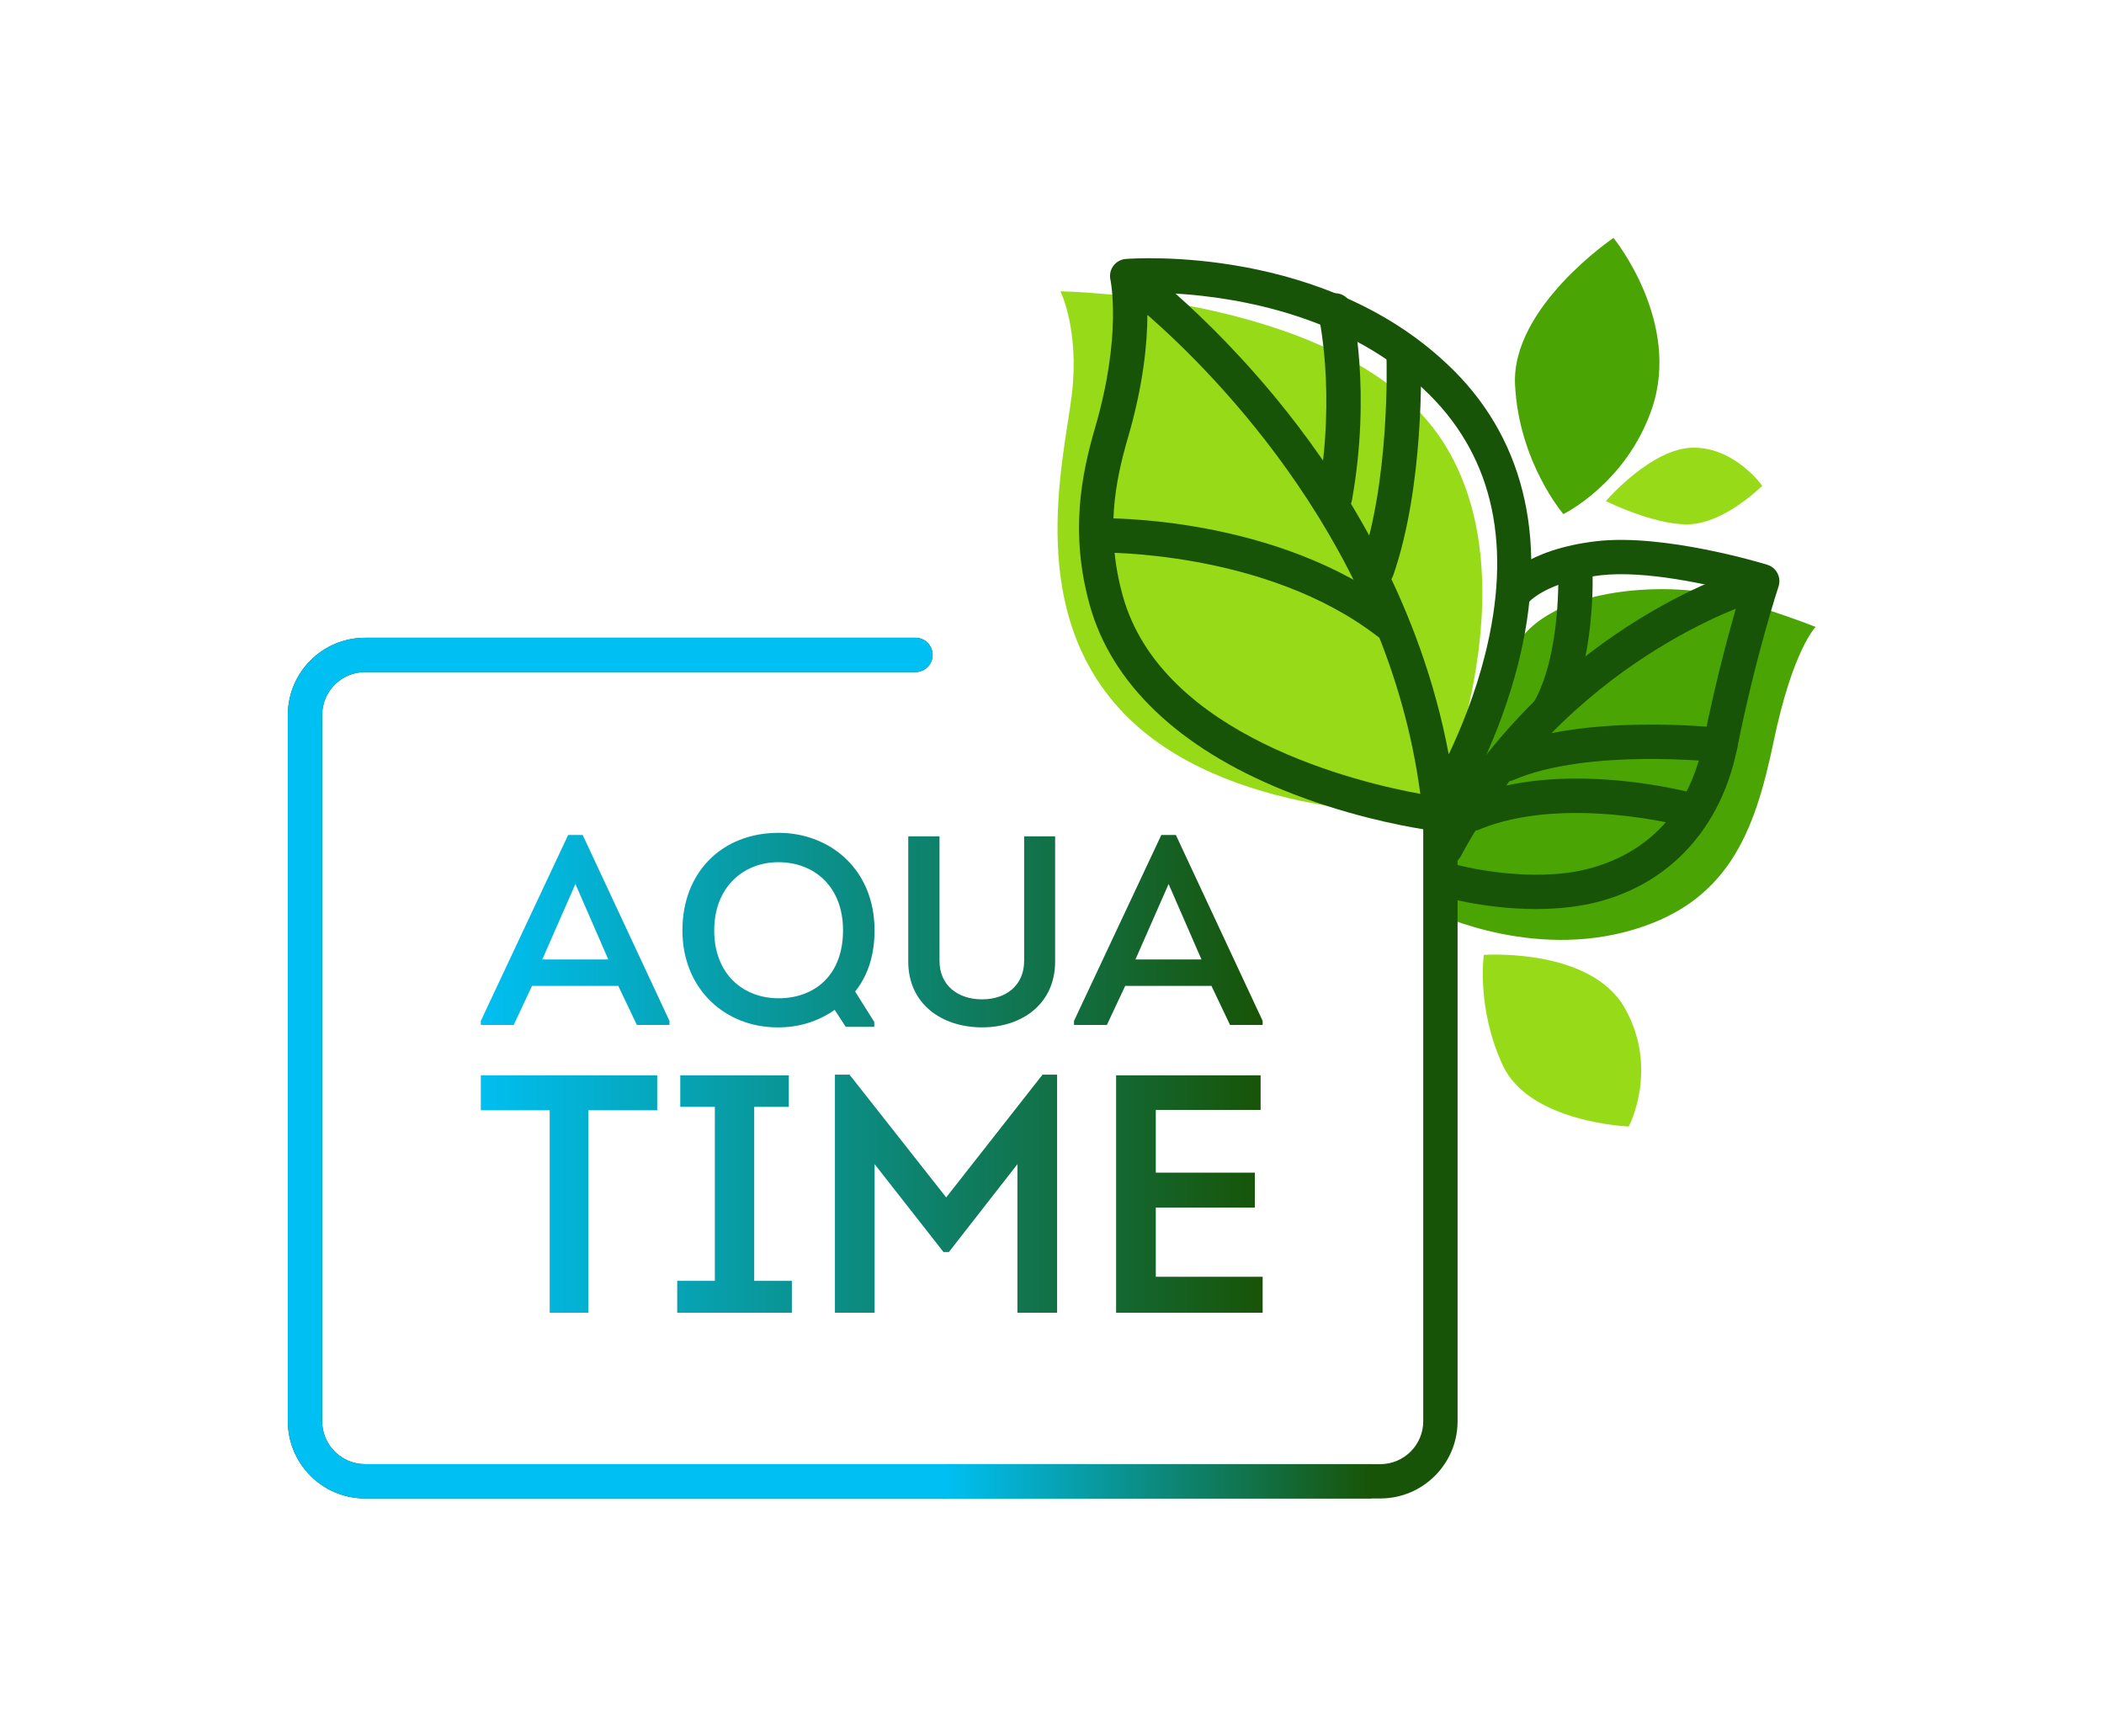 <?xml version="1.0" encoding="UTF-8" standalone="no"?> <svg xmlns:dc="http://purl.org/dc/elements/1.1/" xmlns:cc="http://creativecommons.org/ns#" xmlns:rdf="http://www.w3.org/1999/02/22-rdf-syntax-ns#" xmlns:svg="http://www.w3.org/2000/svg" xmlns="http://www.w3.org/2000/svg" xmlns:sodipodi="http://sodipodi.sourceforge.net/DTD/sodipodi-0.dtd" xmlns:inkscape="http://www.inkscape.org/namespaces/inkscape" id="svg2" xml:space="preserve" width="411.396" height="339.476" viewBox="0 0 411.396 339.476" sodipodi:docname="aqua time_logo.ai">  <defs id="defs6"> <linearGradient x1="0" y1="0" x2="1" y2="0" gradientUnits="userSpaceOnUse" gradientTransform="matrix(114.681,0,0,-114.681,70.53,118.223)" spreadMethod="pad" id="linearGradient28"> <stop style="stop-opacity:1;stop-color:#00bff2" offset="0" id="stop24"></stop> <stop style="stop-opacity:1;stop-color:#185407" offset="1" id="stop26"></stop> </linearGradient> <linearGradient x1="0" y1="0" x2="1" y2="0" gradientUnits="userSpaceOnUse" gradientTransform="matrix(115.783,0,0,-115.783,69.624,79.504)" spreadMethod="pad" id="linearGradient48"> <stop style="stop-opacity:1;stop-color:#00bff2" offset="0" id="stop44"></stop> <stop style="stop-opacity:1;stop-color:#185407" offset="1" id="stop46"></stop> </linearGradient> <linearGradient x1="0" y1="0" x2="1" y2="0" gradientUnits="userSpaceOnUse" gradientTransform="matrix(114.681,0,0,-114.681,70.53,118.243)" spreadMethod="pad" id="linearGradient68"> <stop style="stop-opacity:1;stop-color:#00bff2" offset="0" id="stop64"></stop> <stop style="stop-opacity:1;stop-color:#185407" offset="1" id="stop66"></stop> </linearGradient> <linearGradient x1="0" y1="0" x2="1" y2="0" gradientUnits="userSpaceOnUse" gradientTransform="matrix(114.681,0,0,-114.681,70.53,117.966)" spreadMethod="pad" id="linearGradient88"> <stop style="stop-opacity:1;stop-color:#00bff2" offset="0" id="stop84"></stop> <stop style="stop-opacity:1;stop-color:#185407" offset="1" id="stop86"></stop> </linearGradient> <linearGradient x1="0" y1="0" x2="1" y2="0" gradientUnits="userSpaceOnUse" gradientTransform="matrix(115.783,0,0,-115.783,69.624,79.553)" spreadMethod="pad" id="linearGradient108"> <stop style="stop-opacity:1;stop-color:#00bff2" offset="0" id="stop104"></stop> <stop style="stop-opacity:1;stop-color:#185407" offset="1" id="stop106"></stop> </linearGradient> <linearGradient x1="0" y1="0" x2="1" y2="0" gradientUnits="userSpaceOnUse" gradientTransform="matrix(115.783,0,0,-115.783,69.624,79.504)" spreadMethod="pad" id="linearGradient128"> <stop style="stop-opacity:1;stop-color:#00bff2" offset="0" id="stop124"></stop> <stop style="stop-opacity:1;stop-color:#185407" offset="1" id="stop126"></stop> </linearGradient> <linearGradient x1="0" y1="0" x2="1" y2="0" gradientUnits="userSpaceOnUse" gradientTransform="matrix(114.68,0,0,-114.68,70.53,118.243)" spreadMethod="pad" id="linearGradient148"> <stop style="stop-opacity:1;stop-color:#00bff2" offset="0" id="stop144"></stop> <stop style="stop-opacity:1;stop-color:#185407" offset="1" id="stop146"></stop> </linearGradient> <linearGradient x1="0" y1="0" x2="1" y2="0" gradientUnits="userSpaceOnUse" gradientTransform="matrix(115.783,0,0,-115.783,69.624,79.504)" spreadMethod="pad" id="linearGradient168"> <stop style="stop-opacity:1;stop-color:#00bff2" offset="0" id="stop164"></stop> <stop style="stop-opacity:1;stop-color:#185407" offset="1" id="stop166"></stop> </linearGradient> <clipPath clipPathUnits="userSpaceOnUse" id="clipPath178"> <path d="M 0,254.607 H 308.547 V 0 H 0 Z" id="path176"></path> </clipPath> <linearGradient x1="0" y1="0" x2="1" y2="0" gradientUnits="userSpaceOnUse" gradientTransform="matrix(-62.218,0,0,-62.218,201.144,37.358)" spreadMethod="pad" id="linearGradient256"> <stop style="stop-opacity:1;stop-color:#185407" offset="0" id="stop252"></stop> <stop style="stop-opacity:1;stop-color:#00bff2" offset="1" id="stop254"></stop> </linearGradient> </defs> <g id="g10" inkscape:groupmode="layer" inkscape:label="aqua time_logo" transform="matrix(1.333,0,0,-1.333,0,339.476)"> <g id="g12"> <g id="g14"> <g id="g20"> <g id="g22"> <path d="m 100.1,118.184 c 0,-8.657 6.324,-14.23 13.914,-14.23 v 0 c 3.123,-0.04 6.008,0.869 8.42,2.569 v 0 l 1.62,-2.49 h 4.191 v 0.711 l -2.807,4.467 c 1.858,2.331 2.846,5.336 2.846,8.973 v 0 c 0,9.012 -6.601,14.309 -14.072,14.309 v 0 c -8.341,0 -14.112,-5.81 -14.112,-14.309 m 4.664,0 c 0,6.325 4.269,10.001 9.408,10.001 v 0 c 5.218,0 9.487,-3.519 9.487,-10.001 v 0 c 0,-6.681 -4.269,-9.962 -9.447,-9.962 v 0 c -5.179,0 -9.448,3.518 -9.448,9.962" style="fill:url(#linearGradient28);stroke:none" id="path30"></path> </g> </g> </g> </g> <g id="g32"> <g id="g34"> <g id="g40"> <g id="g42"> <path d="M 70.529,96.917 V 91.794 H 80.63 V 62.089 h 5.673 v 29.705 h 10.1 v 5.123 z" style="fill:url(#linearGradient48);stroke:none" id="path50"></path> </g> </g> </g> </g> <g id="g52"> <g id="g54"> <g id="g60"> <g id="g62"> <path d="M 83.338,132.177 70.529,104.901 v -0.592 h 4.824 l 2.688,5.731 h 12.648 l 2.729,-5.731 h 4.783 v 0.592 l -12.729,27.276 z m 1.067,-7.194 4.823,-11.069 h -9.685 z" style="fill:url(#linearGradient68);stroke:none" id="path70"></path> </g> </g> </g> </g> <g id="g72"> <g id="g74"> <g id="g80"> <g id="g82"> <path d="m 150.225,131.98 v -18.263 c 0,-3.636 -2.689,-5.653 -6.166,-5.653 v 0 c -3.52,0 -6.247,2.017 -6.247,5.653 v 0 18.263 h -4.585 v -18.382 c 0,-6.166 4.863,-9.644 10.832,-9.644 v 0 c 5.889,0 10.712,3.478 10.712,9.644 v 0 18.382 z" style="fill:url(#linearGradient88);stroke:none" id="path90"></path> </g> </g> </g> </g> <g id="g92"> <g id="g94"> <g id="g100"> <g id="g102"> <path d="m 152.923,97.017 -14.131,-18.01 -14.181,18.01 h -2.14 V 62.089 h 5.822 v 21.793 l 10.1,-12.886 h 0.796 L 149.24,83.882 V 62.089 h 5.821 v 34.928 z" style="fill:url(#linearGradient108);stroke:none" id="path110"></path> </g> </g> </g> </g> <g id="g112"> <g id="g114"> <g id="g120"> <g id="g122"> <path d="M 163.716,96.917 V 62.089 h 21.495 v 5.274 h -15.674 v 10.15 h 14.529 v 5.126 h -14.529 v 9.204 h 15.375 v 5.074 z" style="fill:url(#linearGradient128);stroke:none" id="path130"></path> </g> </g> </g> </g> <g id="g132"> <g id="g134"> <g id="g140"> <g id="g142"> <path d="M 170.348,132.177 157.54,104.901 v -0.592 h 4.822 l 2.689,5.731 h 12.65 l 2.726,-5.731 h 4.784 v 0.592 l -12.73,27.276 z m 1.067,-7.194 4.823,-11.069 h -9.686 z" style="fill:url(#linearGradient148);stroke:none" id="path150"></path> </g> </g> </g> </g> <g id="g152"> <g id="g154"> <g id="g160"> <g id="g162"> <path d="m 99.785,96.917 v -4.626 h 5.074 V 66.766 h -5.522 v -4.677 h 16.817 v 4.677 h -5.523 v 25.525 h 5.076 v 4.626 z" style="fill:url(#linearGradient168);stroke:none" id="path170"></path> </g> </g> </g> </g> <g id="g172"> <g id="g174" clip-path="url(#clipPath178)"> <g id="g180" transform="translate(209.258,121.298)"> <path d="m 0,0 v 10.63 c 0,0 8.393,15.665 12.309,26.296 3.916,10.63 23.498,11.189 31.33,8.951 7.833,-2.238 13.428,-4.476 13.428,-4.476 0,0 -3.357,-3.357 -6.154,-16.784 C 48.115,11.19 44.199,0.56 29.093,-3.356 13.987,-7.273 0,0 0,0" style="fill:#4aa504;fill-opacity:1;fill-rule:nonzero;stroke:none" id="path182"></path> </g> <g id="g184" transform="translate(155.549,211.933)"> <path d="m 0,0 c 0,0 41.96,-0.56 55.948,-21.819 13.986,-21.261 -1.119,-54.829 -1.119,-54.829 0,0 -28.534,-1.119 -44.199,13.427 C -5.697,-48.06 0.56,-24.617 1.678,-15.106 2.797,-5.595 0,0 0,0" style="fill:#97db18;fill-opacity:1;fill-rule:nonzero;stroke:none" id="path186"></path> </g> <g id="g188" transform="translate(212.054,127.732)"> <path d="m 0,0 c -0.402,0 -0.81,0.096 -1.188,0.3 -1.226,0.657 -1.686,2.184 -1.028,3.408 16.532,30.786 45.06,39.474 46.266,39.829 1.335,0.392 2.734,-0.371 3.126,-1.705 C 47.568,40.499 46.805,39.1 45.472,38.707 45.111,38.599 17.697,30.146 2.22,1.327 1.766,0.481 0.897,0 0,0" style="fill:#185407;fill-opacity:1;fill-rule:nonzero;stroke:none" id="path190"></path> </g> <g id="g192" transform="translate(225.27,121.313)"> <path d="m 0,0 c -7.83,0 -14.204,1.959 -14.525,2.058 -1.327,0.415 -2.067,1.828 -1.652,3.155 0.414,1.326 1.823,2.066 3.155,1.652 C -12.94,6.838 -4.439,4.244 4.395,5.283 9.43,5.875 21.48,8.938 24.6,24.537 c 2.005,10.025 4.269,17.985 5.44,21.84 -4.431,1.17 -13.947,3.357 -20.582,2.58 -8.038,-0.946 -10.566,-4.019 -10.59,-4.049 -0.808,-1.131 -2.361,-1.37 -3.493,-0.56 -1.132,0.808 -1.375,2.406 -0.567,3.537 0.353,0.494 3.743,4.859 14.063,6.073 9.92,1.167 24.477,-3.262 25.092,-3.452 0.648,-0.199 1.188,-0.651 1.498,-1.254 0.31,-0.602 0.364,-1.305 0.15,-1.948 C 35.578,47.205 32.268,37.202 29.537,23.549 26.923,10.481 17.744,1.784 4.983,0.283 3.287,0.083 1.613,0 0,0" style="fill:#185407;fill-opacity:1;fill-rule:nonzero;stroke:none" id="path194"></path> </g> <g id="g196" transform="translate(195.833,179.203)"> <path d="m 0,0 c -0.147,0 -0.295,0.013 -0.445,0.04 -1.369,0.244 -2.281,1.552 -2.036,2.921 2.674,14.976 0.056,26.276 0.029,26.388 -0.322,1.353 0.513,2.711 1.866,3.033 C 0.764,32.7 2.125,31.868 2.447,30.516 2.565,30.015 5.333,18.073 2.476,2.076 2.258,0.856 1.196,0 0,0" style="fill:#185407;fill-opacity:1;fill-rule:nonzero;stroke:none" id="path198"></path> </g> <g id="g200" transform="translate(201.985,168.573)"> <path d="M 0,0 C -0.274,0 -0.553,0.044 -0.827,0.14 -2.14,0.597 -2.835,2.032 -2.377,3.345 1.889,15.611 1.406,33.037 1.4,33.21 1.357,34.6 2.449,35.762 3.839,35.805 5.218,35.847 6.39,34.757 6.434,33.368 6.457,32.618 6.955,14.848 2.378,1.691 2.017,0.652 1.042,0 0,0" style="fill:#185407;fill-opacity:1;fill-rule:nonzero;stroke:none" id="path202"></path> </g> <g id="g204" transform="translate(203.661,160.74)"> <path d="m 0,0 c -0.539,0 -1.081,0.172 -1.54,0.527 -16.445,12.733 -40.684,12.345 -40.922,12.343 -1.376,-0.034 -2.542,1.07 -2.573,2.461 -0.031,1.39 1.071,2.542 2.461,2.572 1.064,0.024 26.273,0.421 44.117,-13.394 C 2.643,3.657 2.844,2.077 1.993,0.977 1.497,0.336 0.752,0 0,0" style="fill:#185407;fill-opacity:1;fill-rule:nonzero;stroke:none" id="path206"></path> </g> <g id="g208" transform="translate(227.159,147.873)"> <path d="m 0,0 c -0.423,0 -0.852,0.107 -1.246,0.332 -1.208,0.69 -1.627,2.228 -0.937,3.435 4.068,7.119 3.592,19.221 3.587,19.342 -0.06,1.39 1.016,2.564 2.406,2.625 1.393,0.058 2.565,-1.017 2.625,-2.406 C 6.458,22.773 6.97,9.637 2.188,1.27 1.724,0.457 0.875,0 0,0" style="fill:#185407;fill-opacity:1;fill-rule:nonzero;stroke:none" id="path210"></path> </g> <g id="g212" transform="translate(221.009,140.04)"> <path d="M 0,0 C -0.977,-0.001 -1.906,0.571 -2.315,1.526 -2.863,2.804 -2.271,4.284 -0.993,4.832 11.229,10.071 30.789,7.91 31.615,7.817 32.997,7.659 33.988,6.411 33.83,5.03 33.673,3.648 32.422,2.656 31.044,2.814 30.855,2.837 11.978,4.914 0.991,0.204 0.667,0.065 0.331,0 0,0" style="fill:#185407;fill-opacity:1;fill-rule:nonzero;stroke:none" id="path214"></path> </g> <g id="g216" transform="translate(215.974,132.767)"> <path d="m 0,0 c -0.986,0 -1.922,0.583 -2.326,1.55 -0.534,1.283 0.073,2.757 1.357,3.292 14.06,5.86 32.732,0.88 33.52,0.665 C 33.893,5.141 34.684,3.756 34.318,2.415 33.951,1.075 32.569,0.282 31.228,0.648 31.051,0.696 13.42,5.383 0.967,0.194 0.65,0.062 0.322,0 0,0" style="fill:#185407;fill-opacity:1;fill-rule:nonzero;stroke:none" id="path218"></path> </g> <g id="g220" transform="translate(229.325,179.252)"> <path d="m 0,0 c 0,0 -6.528,7.586 -7.092,18.984 -0.564,11.397 14.44,21.53 14.44,21.53 0,0 10.07,-12.308 5.594,-25.177 C 9.158,4.457 0,0 0,0" style="fill:#4aa504;fill-opacity:1;fill-rule:nonzero;stroke:none" id="path222"></path> </g> <g id="g224" transform="translate(235.554,181.162)"> <path d="m 0,0 c 0,0 6.714,7.833 12.868,7.833 6.154,0 10.071,-5.595 10.071,-5.595 0,0 -5.036,-5.036 -10.071,-5.595 C 7.833,-3.917 0,0 0,0" style="fill:#97db18;fill-opacity:1;fill-rule:nonzero;stroke:none" id="path226"></path> </g> <g id="g228" transform="translate(217.651,114.584)"> <path d="m 0,0 c 0,0 15.665,1.119 20.7,-7.833 5.036,-8.951 0.56,-17.343 0.56,-17.343 0,0 -14.547,0.559 -18.463,8.951 C -1.119,-7.833 0,0 0,0" style="fill:#97db18;fill-opacity:1;fill-rule:nonzero;stroke:none" id="path230"></path> </g> <g id="g232" transform="translate(217.804,158.505)"> <path d="M 0,0 C -1.424,-5.626 -3.483,-10.678 -5.298,-14.503 -9.386,7.308 -20.223,24.692 -29.173,35.939 -35.321,43.664 -41.26,49.444 -45.387,53.1 -36.19,52.546 -19.707,49.84 -8.088,38.222 1.317,28.816 4.039,15.956 0,0 m -53.116,8.782 c -2.565,9.275 -1.141,16.646 0.78,23.229 2.254,7.731 2.826,13.825 2.839,17.968 10.295,-9.005 35.235,-34.184 40.03,-70.275 -8.943,1.625 -37.939,8.437 -43.649,29.078 m 48.588,33 c -18.512,18.511 -46.933,16.489 -48.136,16.394 -1.385,-0.109 -2.418,-1.321 -2.309,-2.706 0.003,-0.044 0.008,-0.088 0.014,-0.132 0.009,-0.077 0.022,-0.155 0.041,-0.232 0.017,-0.079 1.721,-8.065 -2.252,-21.685 -2.027,-6.946 -3.706,-15.466 -0.799,-25.981 3.191,-11.534 13.012,-20.935 28.404,-27.188 8.907,-3.618 17.164,-5.199 20.53,-5.74 v -86.846 c 0,-3.471 -2.823,-6.295 -6.295,-6.295 h -26.33 -8.466 -52.57 -7.43 -54.126 c -3.471,0 -6.294,2.824 -6.294,6.295 V -8.723 c 0,3.47 2.823,6.294 6.294,6.294 h 80.736 c 1.39,0 2.517,1.127 2.517,2.517 0,1.391 -1.127,2.517 -2.517,2.517 h -80.736 c -6.248,0 -11.33,-5.082 -11.33,-11.328 v -103.611 c 0,-6.248 5.082,-11.33 11.33,-11.33 h 54.126 7.43 52.57 8.466 26.33 c 6.248,0 11.33,5.082 11.33,11.33 v 88.275 c 0,0.075 -0.003,0.149 -0.01,0.224 -0.024,0.268 -0.049,0.538 -0.075,0.805 1.936,3.303 6.341,11.505 8.933,21.662 4.491,17.604 1.249,32.525 -9.376,43.15" style="fill:#185407;fill-opacity:1;fill-rule:nonzero;stroke:none" id="path234"></path> </g> <g id="g236" transform="translate(115.108,39.876)"> <path d="m 0,0 h -7.43 -54.127 c -3.47,0 -6.294,2.824 -6.294,6.295 v 103.611 c 0,3.47 2.824,6.294 6.294,6.294 H 19.18 c 1.39,0 2.517,1.127 2.517,2.517 0,1.39 -1.127,2.517 -2.517,2.517 h -80.737 c -6.247,0 -11.329,-5.082 -11.329,-11.328 V 6.295 c 0,-6.248 5.082,-11.33 11.329,-11.33 H -7.43 0 44.583 V 0 Z" style="fill:#00bff2;fill-opacity:1;fill-rule:nonzero;stroke:none" id="path238"></path> </g> </g> </g> <g id="g240"> <g id="g242"> <g id="g248"> <g id="g250"> <path d="m 170.715,39.875 h -8.467 -23.322 v -5.034 h 23.322 8.467 30.43 v 5.034 z" style="fill:url(#linearGradient256);stroke:none" id="path258"></path> </g> </g> </g> </g> </g> </svg> 